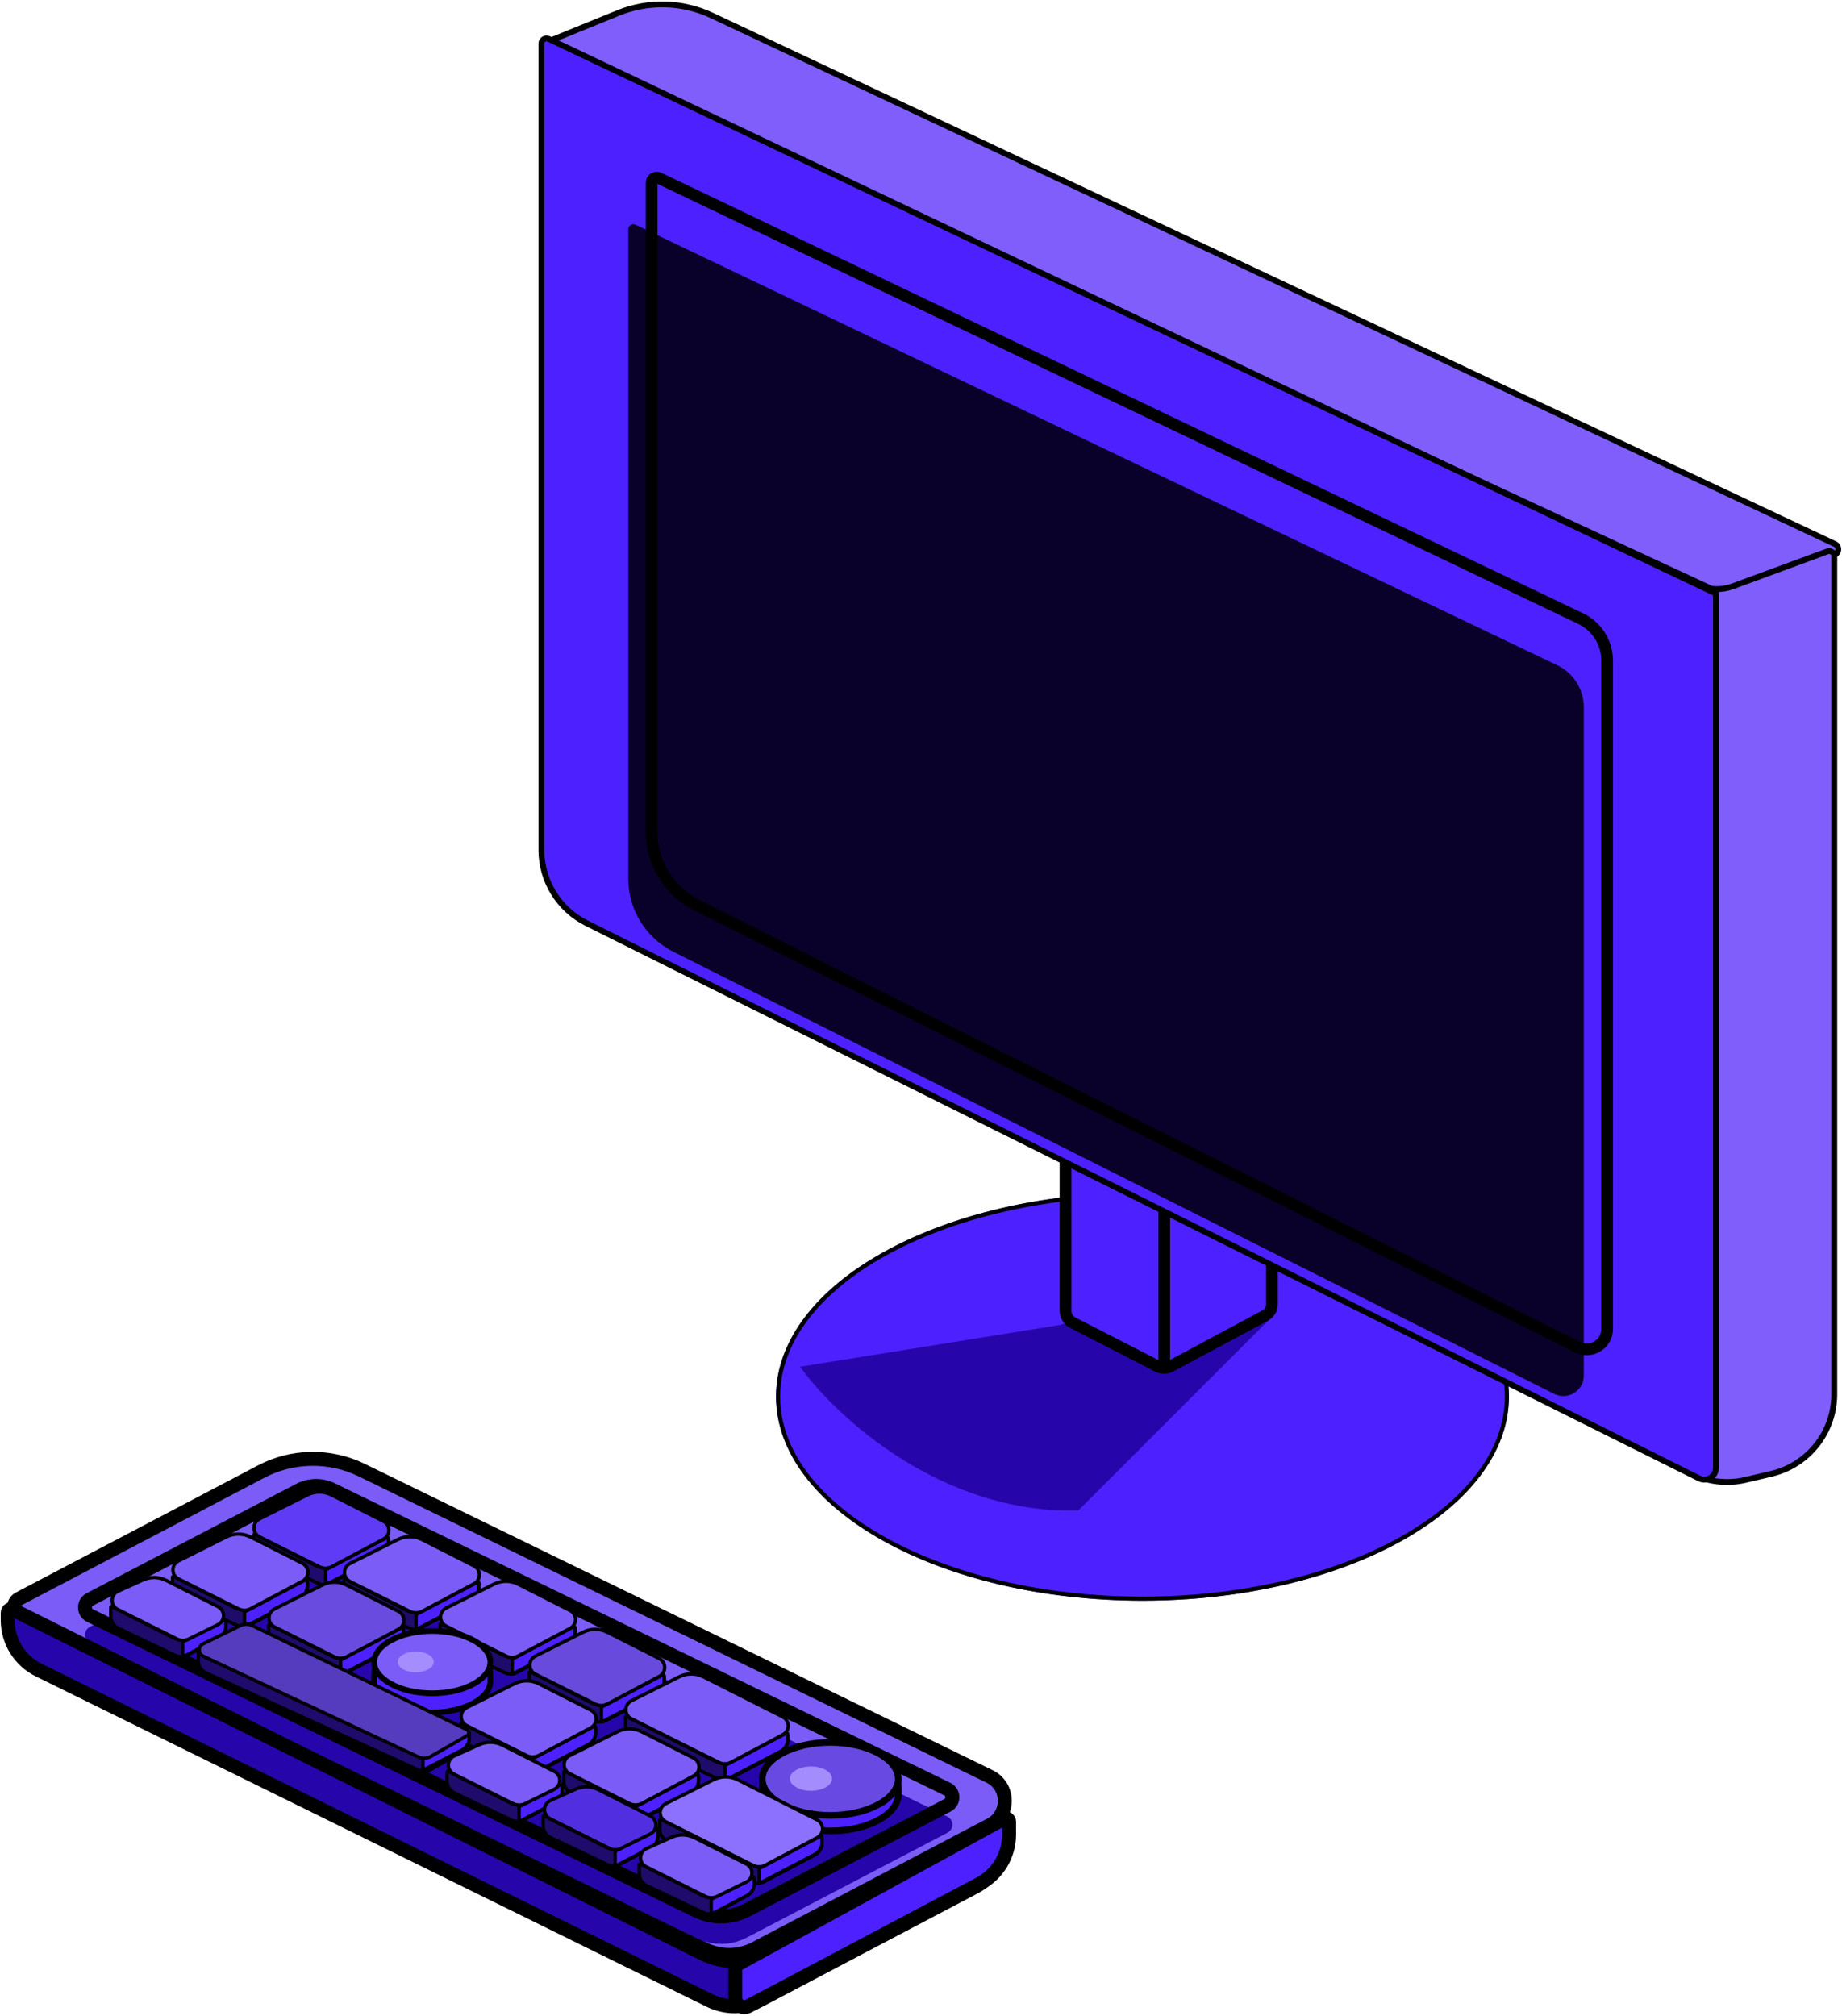 <svg width="583" height="638" viewBox="0 0 583 638" fill="none" xmlns="http://www.w3.org/2000/svg">
<g filter="url(#filter0_di_206_4)">
<ellipse cx="115.979" cy="64.596" rx="115.979" ry="64.596" transform="matrix(-1 0 0 1 479.298 351.809)" fill="#4D21FF"/>
<path d="M247.986 416.404C247.986 433.902 260.727 449.878 281.624 461.516C302.499 473.143 331.381 480.354 363.319 480.354C395.257 480.354 424.139 473.143 445.014 461.516C465.911 449.878 478.652 433.902 478.652 416.404C478.652 398.907 465.911 382.931 445.014 371.292C424.139 359.666 395.257 352.454 363.319 352.454C331.381 352.454 302.499 359.666 281.624 371.292C260.727 382.931 247.986 398.907 247.986 416.404Z" stroke="black" stroke-width="1.291"/>
</g>
<g filter="url(#filter1_d_206_4)">
<path d="M370.583 315.661L402.672 297.519C404.784 296.324 404.766 293.275 402.639 292.106L375.033 276.938C372.461 275.525 369.332 275.582 366.814 277.089L337.083 294.868C335.007 296.109 335.09 299.144 337.231 300.27L366.628 315.721C367.871 316.375 369.36 316.352 370.583 315.661Z" fill="#7B5CF7"/>
<path d="M370.583 315.661L402.672 297.519C404.784 296.324 404.766 293.275 402.639 292.106L375.033 276.938C372.461 275.525 369.332 275.582 366.814 277.089L337.083 294.868C335.007 296.109 335.09 299.144 337.231 300.27L366.628 315.721C367.871 316.375 369.36 316.352 370.583 315.661Z" stroke="black" stroke-width="1.033"/>
</g>
<path d="M253.213 432.554L335.425 419.341L367.723 409.064L404.425 414.937L341.298 478.064C297.842 479.239 264.468 448.213 253.213 432.554Z" fill="#2606AA"/>
<path d="M337.277 414.561V302.878C337.277 302.082 338.138 301.586 338.827 301.984L365.827 317.616C367.469 318.567 369.501 318.54 371.118 317.547L402.191 298.453C402.363 298.348 402.585 298.471 402.585 298.673V412.734C402.585 414.256 401.747 415.655 400.406 416.375L370.427 432.447C369.218 433.096 367.765 433.101 366.551 432.462L339.484 418.216C338.127 417.502 337.277 416.094 337.277 414.561Z" fill="#4D21FF" stroke="black" stroke-width="3.691"/>
<path d="M337.275 414.94V302.5C337.275 302.302 337.489 302.178 337.661 302.275L368.492 319.719V431.791C368.492 432.564 367.675 433.063 366.987 432.71L339.52 418.615C338.142 417.908 337.275 416.489 337.275 414.94Z" fill="#4D21FF" stroke="black" stroke-width="3.691"/>
<path d="M543.894 187.383L580.542 175.603C582.136 175.091 582.278 172.89 580.763 172.176L225.288 4.894C215.951 0.5 205.201 0.215 195.644 4.109L174.923 12.551C173.43 13.159 173.38 15.255 174.842 15.934L543.894 187.383Z" fill="#7F5EFC" stroke="black" stroke-width="1.846"/>
<path d="M347.535 351.997V119.05C347.535 114.475 352.154 111.345 356.403 113.039L537.864 185.407C541.251 186.758 545.02 186.807 548.442 185.545L578.384 174.504C579.44 174.114 580.561 174.896 580.561 176.021V441.252C580.561 453.26 572.303 463.691 560.615 466.445L552.55 468.345C546.473 469.777 540.083 468.964 534.558 466.057L361.364 374.901C352.86 370.426 347.535 361.607 347.535 351.997Z" fill="#7F5EFC" stroke="black" stroke-width="1.846"/>
<path d="M171.353 269.026V13.772C171.353 12.584 172.591 11.801 173.665 12.311L543.114 187.857V464.587C543.114 467.33 540.228 469.114 537.774 467.89L185.679 292.185C176.9 287.805 171.353 278.837 171.353 269.026Z" fill="#4D21FF" stroke="black" stroke-width="1.846"/>
<g filter="url(#filter2_i_206_4)">
<path d="M206.234 263.326V57.821C206.234 56.631 207.476 55.849 208.549 56.362L500.261 195.77C505.393 198.223 508.66 203.405 508.66 209.092V420.597C508.66 425.412 503.589 428.54 499.286 426.38L220.507 286.459C211.757 282.068 206.234 273.116 206.234 263.326Z" fill="#090129"/>
</g>
<path d="M206.234 263.326V57.821C206.234 56.631 207.476 55.849 208.549 56.362L500.261 195.77C505.393 198.223 508.66 203.405 508.66 209.092V420.597C508.66 425.412 503.589 428.54 499.286 426.38L220.507 286.459C211.757 282.068 206.234 273.116 206.234 263.326Z" stroke="black" stroke-width="3.691"/>
<mask id="mask0_206_4" style="mask-type:alpha" maskUnits="userSpaceOnUse" x="205" y="55" width="305" height="374">
<path d="M206.234 263.326V57.821C206.234 56.631 207.476 55.849 208.549 56.362L500.261 195.77C505.393 198.223 508.66 203.405 508.66 209.092V420.597C508.66 425.412 503.589 428.54 499.286 426.38L220.507 286.459C211.757 282.068 206.234 273.116 206.234 263.326Z" fill="#4D21FF" stroke="black" stroke-width="1.846"/>
</mask>
<g mask="url(#mask0_206_4)">
<path opacity="0.2" d="M114.736 55.141L287.361 588.491C287.968 590.368 286.992 592.391 285.145 593.084L219.47 617.702C217.558 618.418 215.428 617.447 214.715 615.533L-5.528 24.011C-6.59 21.159 -3.938 18.32 -1.02 19.184L112.272 52.738C113.439 53.084 114.361 53.983 114.736 55.141Z" fill="white"/>
</g>
<g filter="url(#filter3_d_206_4)">
<path d="M223.047 611.473L6.088 505.639C3.977 504.609 3.933 501.617 6.012 500.525L82.625 460.303C92.567 455.083 104.401 454.908 114.493 459.831L313.198 556.768C319.528 559.856 319.663 568.828 313.429 572.105L238.988 611.234C234.015 613.847 228.095 613.936 223.047 611.473Z" fill="#7B5CF7" stroke="black" stroke-width="4.41"/>
<g filter="url(#filter4_i_206_4)">
<path d="M220.507 599.299L28.512 505.863C26.397 504.833 26.355 501.834 28.441 500.745L94.749 466.138C97.972 464.456 101.801 464.402 105.07 465.993L299.82 560.776C301.935 561.805 301.978 564.804 299.893 565.893L236.395 599.072C231.435 601.664 225.539 601.748 220.507 599.299Z" fill="#2606AA"/>
</g>
<path d="M220.507 599.299L28.512 505.863C26.397 504.833 26.355 501.834 28.441 500.745L94.749 466.138C97.972 464.456 101.801 464.402 105.07 465.993L299.82 560.776C301.935 561.805 301.978 564.804 299.893 565.893L236.395 599.072C231.435 601.664 225.539 601.748 220.507 599.299Z" stroke="black" stroke-width="4.41"/>
<g filter="url(#filter5_d_206_4)">
<path d="M122.93 482.161L122.971 480.555C122.992 479.731 122.107 479.198 121.388 479.6L105.139 488.702C103.59 489.57 101.711 489.607 100.129 488.802L80.642 478.884C80.465 478.794 80.256 478.922 80.256 479.121V481.957C80.256 483.599 81.201 485.094 82.684 485.799L100.738 494.376C101.948 494.951 103.359 494.923 104.544 494.298L120.659 485.817C122.022 485.1 122.891 483.701 122.93 482.161Z" fill="#1E0B6B" stroke="black" stroke-width="1.063"/>
<path d="M122.933 481.723L122.881 480.063C122.875 479.866 122.665 479.744 122.491 479.836L103.062 490.091V494.528C103.062 494.671 103.214 494.762 103.34 494.696L120.655 485.626C122.1 484.87 122.985 483.353 122.933 481.723Z" fill="#4D21FF" stroke="black" stroke-width="1.063"/>
<path d="M101.1 489.11L82.156 479.638C79.806 478.462 79.804 475.109 82.154 473.932L97.282 466.353C99.693 465.146 102.534 465.152 104.939 466.371L121.338 474.683C123.643 475.851 123.675 479.132 121.393 480.345L104.999 489.061C103.784 489.707 102.331 489.725 101.1 489.11Z" fill="#603BF5" stroke="black" stroke-width="1.063"/>
</g>
<g filter="url(#filter6_d_206_4)">
<path d="M151.574 496.279L151.615 494.674C151.635 493.849 150.751 493.316 150.032 493.719L133.783 502.821C132.234 503.688 130.355 503.726 128.773 502.92L109.286 493.002C109.109 492.912 108.9 493.041 108.9 493.239V496.075C108.9 497.717 109.845 499.213 111.328 499.917L129.382 508.495C130.592 509.07 132.003 509.041 133.188 508.417L149.302 499.936C150.666 499.218 151.535 497.819 151.574 496.279Z" fill="#1E0B6B" stroke="black" stroke-width="1.063"/>
<path d="M151.577 495.842L151.525 494.181C151.518 493.985 151.309 493.863 151.135 493.955L131.706 504.209V508.646C131.706 508.789 131.858 508.881 131.984 508.815L149.299 499.745C150.744 498.988 151.629 497.472 151.577 495.842Z" fill="#4D21FF" stroke="black" stroke-width="1.063"/>
<path d="M129.744 503.228L110.8 493.756C108.45 492.581 108.449 489.227 110.798 488.05L125.926 480.472C128.337 479.264 131.178 479.271 133.583 480.49L149.982 488.801C152.287 489.969 152.319 493.251 150.037 494.464L133.643 503.179C132.428 503.825 130.975 503.844 129.744 503.228Z" fill="#7B5CF7" stroke="black" stroke-width="1.063"/>
</g>
<g filter="url(#filter7_d_206_4)">
<path d="M97.272 495.465L97.313 493.859C97.334 493.035 96.45 492.501 95.73 492.904L79.482 502.006C77.933 502.874 76.053 502.911 74.471 502.106L54.984 492.188C54.808 492.098 54.598 492.226 54.598 492.425V495.261C54.598 496.903 55.543 498.398 57.026 499.103L75.08 507.68C76.29 508.255 77.701 508.226 78.887 507.602L95.001 499.121C96.364 498.404 97.233 497.005 97.272 495.465Z" fill="#1E0B6B" stroke="black" stroke-width="1.063"/>
<path d="M97.276 495.027L97.223 493.367C97.217 493.17 97.007 493.048 96.833 493.14L77.405 503.395V507.832C77.405 507.975 77.556 508.066 77.683 508L94.998 498.93C96.443 498.174 97.328 496.657 97.276 495.027Z" fill="#4D21FF" stroke="black" stroke-width="1.063"/>
<path d="M75.443 502.413L56.499 492.942C54.148 491.766 54.147 488.412 56.497 487.235L71.625 479.657C74.036 478.449 76.876 478.456 79.282 479.675L95.68 487.986C97.986 489.155 98.018 492.436 95.736 493.649L79.342 502.365C78.126 503.011 76.674 503.029 75.443 502.413Z" fill="#7B5CF7" stroke="black" stroke-width="1.063"/>
</g>
<g filter="url(#filter8_d_206_4)">
<path d="M127.681 510.669L127.722 509.064C127.743 508.239 126.859 507.706 126.139 508.109L109.891 517.211C108.342 518.078 106.462 518.116 104.88 517.31L85.394 507.392C85.217 507.302 85.007 507.431 85.007 507.629V510.465C85.007 512.107 85.952 513.603 87.435 514.307L105.489 522.885C106.699 523.46 108.11 523.431 109.296 522.807L125.41 514.326C126.773 513.608 127.642 512.209 127.681 510.669Z" fill="#1E0B6B" stroke="black" stroke-width="1.063"/>
<path d="M127.685 510.232L127.632 508.571C127.626 508.375 127.416 508.253 127.242 508.345L107.814 518.599V523.036C107.814 523.179 107.965 523.271 108.092 523.205L125.407 514.135C126.852 513.378 127.737 511.862 127.685 510.232Z" fill="#4D21FF" stroke="black" stroke-width="1.063"/>
<path d="M105.851 517.618L86.908 508.146C84.557 506.971 84.556 503.617 86.906 502.44L102.034 494.862C104.445 493.654 107.285 493.661 109.69 494.88L126.089 503.191C128.394 504.359 128.426 507.641 126.144 508.854L109.751 517.569C108.535 518.215 107.083 518.233 105.851 517.618Z" fill="#694BDF" stroke="black" stroke-width="1.063"/>
</g>
<g filter="url(#filter9_d_206_4)">
<path d="M181.983 510.397L182.023 508.792C182.044 507.968 181.16 507.434 180.44 507.837L164.192 516.939C162.643 517.806 160.763 517.844 159.181 517.039L139.695 507.121C139.518 507.031 139.308 507.159 139.308 507.358V510.193C139.308 511.835 140.254 513.331 141.737 514.036L159.79 522.613C161.001 523.188 162.411 523.159 163.597 522.535L179.711 514.054C181.075 513.336 181.943 511.938 181.983 510.397Z" fill="#1E0B6B" stroke="black" stroke-width="1.063"/>
<path d="M181.986 509.96L181.933 508.3C181.927 508.103 181.717 507.981 181.544 508.073L162.115 518.327V522.765C162.115 522.907 162.267 522.999 162.393 522.933L179.708 513.863C181.153 513.106 182.038 511.59 181.986 509.96Z" fill="#4D21FF" stroke="black" stroke-width="1.063"/>
<path d="M160.153 517.346L141.209 507.874C138.859 506.699 138.857 503.345 141.207 502.168L156.335 494.59C158.746 493.382 161.587 493.389 163.992 494.608L180.39 502.919C182.696 504.088 182.728 507.369 180.446 508.582L164.052 517.298C162.837 517.944 161.384 517.962 160.153 517.346Z" fill="#7B5CF7" stroke="black" stroke-width="1.063"/>
</g>
<g filter="url(#filter10_d_206_4)">
<path d="M210.219 525.602L210.26 523.996C210.281 523.172 209.397 522.639 208.677 523.041L192.429 532.143C190.88 533.011 189 533.048 187.418 532.243L167.932 522.325C167.755 522.235 167.545 522.363 167.545 522.562V525.398C167.545 527.04 168.49 528.535 169.974 529.24L188.027 537.817C189.238 538.392 190.648 538.364 191.834 537.739L207.948 529.258C209.311 528.541 210.18 527.142 210.219 525.602Z" fill="#1E0B6B" stroke="black" stroke-width="1.063"/>
<path d="M210.223 525.164L210.17 523.504C210.164 523.308 209.954 523.186 209.78 523.277L190.352 533.532V537.969C190.352 538.112 190.503 538.204 190.63 538.137L207.945 529.067C209.39 528.311 210.275 526.795 210.223 525.164Z" fill="#4D21FF" stroke="black" stroke-width="1.063"/>
<path d="M188.39 532.551L169.446 523.079C167.096 521.903 167.094 518.55 169.444 517.373L184.572 509.794C186.983 508.587 189.824 508.593 192.229 509.812L208.627 518.124C210.933 519.292 210.965 522.573 208.683 523.786L192.289 532.502C191.074 533.148 189.621 533.166 188.39 532.551Z" fill="#684BDC" stroke="black" stroke-width="1.063"/>
</g>
<g filter="url(#filter11_d_206_4)">
<path d="M249.317 544.064L249.357 542.459C249.378 541.635 248.494 541.101 247.775 541.504L231.52 550.609C229.975 551.475 228.099 551.514 226.519 550.714L198.34 536.442C198.163 536.353 197.954 536.481 197.954 536.679V539.533C197.954 541.166 198.889 542.656 200.361 543.365L227.116 556.263C228.331 556.848 229.751 556.823 230.945 556.195L247.045 547.721C248.409 547.003 249.278 545.605 249.317 544.064Z" fill="#1E0B6B" stroke="black" stroke-width="1.063"/>
<path d="M249.32 543.627L249.267 541.967C249.261 541.77 249.051 541.648 248.878 541.74L229.449 551.994V556.432C229.449 556.574 229.601 556.666 229.727 556.6L247.042 547.53C248.487 546.773 249.372 545.257 249.32 543.627Z" fill="#4D21FF" stroke="black" stroke-width="1.063"/>
<path d="M227.487 551.013L199.855 537.197C197.504 536.022 197.503 532.668 199.853 531.491L214.987 523.91C217.395 522.704 220.231 522.708 222.634 523.922L247.712 536.589C250.02 537.755 250.055 541.04 247.771 542.254L231.386 550.965C230.171 551.611 228.718 551.629 227.487 551.013Z" fill="#7B5CF7" stroke="black" stroke-width="1.063"/>
</g>
<g filter="url(#filter12_d_206_4)">
<path d="M284.322 560.161C284.322 563.088 282.185 565.958 278.248 568.156C274.346 570.335 268.883 571.715 262.792 571.715C256.7 571.715 251.238 570.335 247.336 568.156C243.398 565.958 241.262 563.088 241.262 560.161C241.262 556.617 241.303 553.459 243.783 550.93C246.308 548.355 251.594 546.214 262.845 545.652C274.22 545.083 279.434 547.25 281.883 550.035C284.323 552.809 284.323 556.481 284.322 560.013L284.322 560.161Z" fill="#4D21FF" stroke="black" stroke-width="2.114"/>
<path d="M284.322 555.239C284.322 558.166 282.185 561.035 278.248 563.233C274.346 565.412 268.883 566.793 262.792 566.793C256.7 566.793 251.238 565.412 247.335 563.233C243.398 561.035 241.262 558.166 241.262 555.239C241.262 552.312 243.398 549.442 247.335 547.244C251.238 545.065 256.7 543.684 262.792 543.684C268.883 543.684 274.346 545.065 278.248 547.244C282.185 549.442 284.322 552.312 284.322 555.239Z" fill="#684AE2" stroke="black" stroke-width="2.114"/>
<ellipse cx="256.673" cy="555.153" rx="6.664" ry="3.845" fill="#A38DFD"/>
</g>
<g filter="url(#filter13_d_206_4)">
<path d="M155.198 525.342C155.198 527.841 153.373 530.291 150.011 532.169C146.679 534.029 142.014 535.208 136.813 535.208C131.611 535.208 126.946 534.029 123.614 532.169C120.252 530.291 118.427 527.841 118.427 525.342C118.427 522.315 118.463 519.618 120.58 517.459C122.736 515.26 127.251 513.432 136.858 512.952C146.572 512.466 151.024 514.317 153.116 516.695C155.199 519.063 155.199 522.199 155.198 525.215C155.198 525.257 155.198 525.299 155.198 525.342Z" fill="#4D21FF" stroke="black" stroke-width="1.805"/>
<path d="M155.198 519.283C155.198 521.783 153.373 524.233 150.011 526.11C146.679 527.971 142.014 529.15 136.813 529.15C131.611 529.15 126.946 527.971 123.614 526.11C120.252 524.233 118.427 521.783 118.427 519.283C118.427 516.784 120.252 514.334 123.614 512.456C126.946 510.596 131.611 509.417 136.813 509.417C142.014 509.417 146.679 510.596 150.011 512.456C153.373 514.334 155.198 516.784 155.198 519.283Z" fill="#7B5CF7" stroke="black" stroke-width="1.805"/>
<ellipse cx="131.587" cy="519.21" rx="5.691" ry="3.283" fill="#A48DFD"/>
</g>
<g filter="url(#filter14_d_206_4)">
<path d="M188.499 541.893L188.54 540.287C188.561 539.463 187.677 538.929 186.957 539.332L170.709 548.434C169.16 549.302 167.28 549.339 165.698 548.534L146.212 538.616C146.035 538.526 145.825 538.654 145.825 538.853V541.689C145.825 543.331 146.77 544.826 148.254 545.531L166.307 554.108C167.518 554.683 168.928 554.654 170.114 554.03L186.228 545.549C187.591 544.832 188.46 543.433 188.499 541.893Z" fill="#1E0B6B" stroke="black" stroke-width="1.063"/>
<path d="M188.503 541.455L188.45 539.795C188.444 539.598 188.234 539.476 188.06 539.568L168.632 549.822V554.26C168.632 554.403 168.783 554.494 168.91 554.428L186.225 545.358C187.67 544.602 188.554 543.085 188.503 541.455Z" fill="#4D21FF" stroke="black" stroke-width="1.063"/>
<path d="M166.669 548.841L147.726 539.369C145.375 538.194 145.374 534.84 147.723 533.663L162.852 526.085C165.262 524.877 168.103 524.884 170.508 526.103L186.907 534.414C189.212 535.583 189.244 538.864 186.962 540.077L170.569 548.793C169.353 549.439 167.9 549.457 166.669 548.841Z" fill="#7B5CF7" stroke="black" stroke-width="1.063"/>
</g>
<g filter="url(#filter15_d_206_4)">
<path d="M221.08 557.097L221.121 555.492C221.141 554.667 220.257 554.134 219.538 554.537L203.289 563.639C201.74 564.506 199.861 564.544 198.279 563.738L178.792 553.82C178.615 553.73 178.406 553.859 178.406 554.057V556.893C178.406 558.535 179.351 560.031 180.834 560.735L198.888 569.313C200.098 569.888 201.509 569.859 202.694 569.235L218.808 560.754C220.172 560.036 221.041 558.637 221.08 557.097Z" fill="#1E0B6B" stroke="black" stroke-width="1.063"/>
<path d="M221.083 556.66L221.031 554.999C221.024 554.803 220.815 554.681 220.641 554.773L201.212 565.027V569.464C201.212 569.607 201.364 569.699 201.49 569.633L218.805 560.563C220.25 559.806 221.135 558.29 221.083 556.66Z" fill="#4D21FF" stroke="black" stroke-width="1.063"/>
<path d="M199.25 564.046L180.306 554.574C177.956 553.399 177.955 550.045 180.304 548.868L195.432 541.289C197.843 540.082 200.684 540.088 203.089 541.307L219.488 549.619C221.793 550.787 221.825 554.068 219.543 555.282L203.149 563.997C201.934 564.643 200.481 564.661 199.25 564.046Z" fill="#7B5CF7" stroke="black" stroke-width="1.063"/>
</g>
<g filter="url(#filter16_d_206_4)">
<path d="M260.177 576.645L260.218 575.04C260.239 574.216 259.354 573.682 258.635 574.085L242.38 583.19C240.835 584.056 238.96 584.095 237.379 583.295L209.201 569.023C209.024 568.934 208.815 569.062 208.815 569.26V572.114C208.815 573.747 209.75 575.237 211.221 575.946L237.976 588.844C239.191 589.429 240.612 589.404 241.805 588.776L257.906 580.302C259.269 579.584 260.138 578.186 260.177 576.645Z" fill="#1E0B6B" stroke="black" stroke-width="1.063"/>
<path d="M260.181 576.208L260.128 574.548C260.122 574.351 259.912 574.229 259.738 574.321L240.309 584.575V589.013C240.309 589.155 240.461 589.247 240.588 589.181L257.903 580.111C259.348 579.354 260.232 577.838 260.181 576.208Z" fill="#4D21FF" stroke="black" stroke-width="1.063"/>
<path d="M238.347 583.594L210.715 569.778C208.365 568.603 208.364 565.249 210.713 564.072L225.848 556.491C228.255 555.285 231.091 555.289 233.494 556.503L258.572 569.17C260.881 570.336 260.915 573.621 258.631 574.835L242.246 583.546C241.031 584.192 239.578 584.21 238.347 583.594Z" fill="#8C70FF" stroke="black" stroke-width="1.063"/>
</g>
<g filter="url(#filter17_d_206_4)">
<path d="M71.343 508.123L71.383 506.534C71.404 505.698 70.497 505.165 69.778 505.592L59.971 511.402C58.404 512.33 56.471 512.392 54.848 511.566L35.436 501.686C35.259 501.596 35.05 501.724 35.05 501.923V504.759C35.05 506.401 35.995 507.896 37.478 508.601L55.5 517.163C56.728 517.747 58.161 517.708 59.356 517.059L69.121 511.753C70.457 511.027 71.304 509.643 71.343 508.123Z" fill="#1E0B6B" stroke="black" stroke-width="1.063"/>
<path d="M71.498 507.784L71.445 506.124C71.439 505.927 71.229 505.805 71.055 505.897L57.856 512.893V517.33C57.856 517.473 58.008 517.564 58.135 517.498L69.221 511.687C70.665 510.93 71.549 509.414 71.498 507.784Z" fill="#4D21FF" stroke="black" stroke-width="1.063"/>
<path d="M55.969 511.949L37.251 502.59C34.847 501.388 34.916 497.934 37.365 496.828L45.273 493.259C47.621 492.2 50.322 492.261 52.619 493.425L68.991 501.723C71.337 502.912 71.317 506.271 68.957 507.432L59.749 511.961C58.557 512.548 57.158 512.543 55.969 511.949Z" fill="#7B5CF7" stroke="black" stroke-width="1.063"/>
</g>
<g filter="url(#filter18_d_206_4)">
<path d="M147.515 544.563L147.555 542.968C147.577 542.123 146.652 541.592 145.933 542.036L136.866 547.634C135.34 548.576 133.443 548.686 131.819 547.926L63.122 515.785C62.946 515.702 62.743 515.831 62.743 516.026V518.833C62.743 520.498 63.714 522.01 65.228 522.702L132.447 553.44C133.687 554.007 135.124 553.946 136.311 553.274L145.357 548.158C146.658 547.422 147.477 546.057 147.515 544.563Z" fill="#1E0B6B" stroke="black" stroke-width="1.063"/>
<path d="M148.54 543.299V541.89C148.54 541.729 148.371 541.624 148.227 541.695L133.878 548.732V553.17C133.878 553.313 134.029 553.405 134.156 553.339L146.243 547.076C147.654 546.345 148.54 544.888 148.54 543.299Z" fill="#4D21FF" stroke="black" stroke-width="1.063"/>
<path d="M132.423 549.294L64.317 517.4C62.665 516.626 62.645 514.284 64.283 513.482L76.047 507.72C77.247 507.132 78.65 507.129 79.853 507.712L147.773 540.643C148.559 541.024 148.596 542.13 147.838 542.563L136.337 549.135C135.136 549.821 133.676 549.88 132.423 549.294Z" fill="#553BBE" stroke="black" stroke-width="1.063"/>
</g>
<path d="M240.669 627.497L308.574 591.758C313.454 589.189 316.509 584.129 316.509 578.614C316.509 575.797 313.494 574.006 311.02 575.354L242.817 612.506C236.489 615.954 228.876 616.091 222.428 612.875L4.028 503.952C3.295 503.586 2.433 504.119 2.433 504.938V507.289C2.433 514.009 6.251 520.145 12.279 523.114L224.659 627.712C229.723 630.206 235.674 630.126 240.669 627.497Z" fill="#2606AA" stroke="black" stroke-width="4.41"/>
<path d="M319.378 575.189V571.096C319.378 570.259 318.481 569.727 317.746 570.129L232.722 616.644V626.916C232.722 629.075 235.02 630.459 236.929 629.449L309.99 590.781C315.766 587.724 319.378 581.724 319.378 575.189Z" fill="#4D21FF" stroke="black" stroke-width="4.41"/>
<g filter="url(#filter19_d_206_4)">
<path d="M177.773 560.252L177.814 558.663C177.835 557.827 176.928 557.295 176.209 557.721L166.402 563.531C164.835 564.459 162.902 564.521 161.279 563.695L141.867 553.815C141.69 553.725 141.481 553.854 141.481 554.052V556.888C141.481 558.53 142.426 560.025 143.909 560.73L161.931 569.292C163.159 569.876 164.592 569.837 165.787 569.188L175.552 563.882C176.888 563.156 177.735 561.772 177.773 560.252Z" fill="#1E0B6B" stroke="black" stroke-width="1.063"/>
<path d="M177.929 559.914L177.876 558.253C177.87 558.056 177.66 557.934 177.486 558.027L164.287 565.022V569.459C164.287 569.602 164.439 569.694 164.565 569.627L175.652 563.816C177.096 563.059 177.98 561.543 177.929 559.914Z" fill="#4D21FF" stroke="black" stroke-width="1.063"/>
<path d="M162.4 564.078L143.682 554.719C141.278 553.517 141.347 550.063 143.796 548.958L151.704 545.389C154.052 544.329 156.753 544.39 159.05 545.555L175.422 553.853C177.768 555.042 177.748 558.4 175.388 559.561L166.18 564.091C164.988 564.677 163.589 564.673 162.4 564.078Z" fill="#7B5CF7" stroke="black" stroke-width="1.063"/>
</g>
<g filter="url(#filter20_d_206_4)">
<path d="M208.182 574.371L208.222 572.781C208.244 571.945 207.336 571.413 206.617 571.839L196.81 577.65C195.243 578.578 193.311 578.64 191.688 577.814L172.276 567.934C172.099 567.844 171.889 567.972 171.889 568.171V571.006C171.889 572.648 172.834 574.144 174.318 574.849L192.339 583.411C193.568 583.994 195.001 583.955 196.196 583.306L205.96 578C207.296 577.274 208.143 575.891 208.182 574.371Z" fill="#1E0B6B" stroke="black" stroke-width="1.063"/>
<path d="M208.337 574.032L208.285 572.371C208.278 572.175 208.068 572.053 207.894 572.145L194.696 579.14V583.577C194.696 583.72 194.847 583.812 194.974 583.746L206.06 577.934C207.505 577.177 208.389 575.661 208.337 574.032Z" fill="#4D21FF" stroke="black" stroke-width="1.063"/>
<path d="M192.809 578.197L174.09 568.838C171.686 567.636 171.755 564.182 174.205 563.076L182.113 559.507C184.46 558.448 187.161 558.509 189.458 559.673L205.83 567.971C208.177 569.16 208.157 572.518 205.796 573.68L196.589 578.209C195.396 578.796 193.998 578.791 192.809 578.197Z" fill="#522EE1" stroke="black" stroke-width="1.063"/>
</g>
<g filter="url(#filter21_d_206_4)">
<path d="M238.591 589.575L238.632 587.986C238.653 587.15 237.746 586.617 237.026 587.044L227.219 592.854C225.653 593.782 223.72 593.844 222.097 593.018L202.685 583.138C202.508 583.048 202.298 583.176 202.298 583.375V586.211C202.298 587.853 203.243 589.348 204.727 590.053L222.748 598.615C223.977 599.199 225.41 599.16 226.605 598.511L236.37 593.205C237.706 592.479 238.553 591.095 238.591 589.575Z" fill="#1E0B6B" stroke="black" stroke-width="1.063"/>
<path d="M238.746 589.236L238.694 587.576C238.688 587.379 238.477 587.257 238.304 587.349L225.105 594.345V598.782C225.105 598.925 225.257 599.016 225.383 598.95L236.47 593.139C237.914 592.382 238.798 590.866 238.746 589.236Z" fill="#4D21FF" stroke="black" stroke-width="1.063"/>
<path d="M223.218 593.401L204.5 584.042C202.096 582.84 202.164 579.386 204.614 578.28L212.522 574.712C214.869 573.652 217.571 573.713 219.868 574.878L236.24 583.175C238.586 584.365 238.566 587.723 236.206 588.884L226.998 593.413C225.805 594 224.407 593.996 223.218 593.401Z" fill="#7B5CF7" stroke="black" stroke-width="1.063"/>
</g>
</g>
<defs>
<filter id="filter0_di_206_4" x="247.34" y="351.809" width="231.957" height="151.339" filterUnits="userSpaceOnUse" color-interpolation-filters="sRGB">
<feFlood flood-opacity="0" result="BackgroundImageFix"/>
<feColorMatrix in="SourceAlpha" type="matrix" values="0 0 0 0 0 0 0 0 0 0 0 0 0 0 0 0 0 0 127 0" result="hardAlpha"/>
<feOffset dy="22.148"/>
<feComposite in2="hardAlpha" operator="out"/>
<feColorMatrix type="matrix" values="0 0 0 0 0 0 0 0 0 0 0 0 0 0 0 0 0 0 1 0"/>
<feBlend mode="normal" in2="BackgroundImageFix" result="effect1_dropShadow_206_4"/>
<feBlend mode="normal" in="SourceGraphic" in2="effect1_dropShadow_206_4" result="shape"/>
<feColorMatrix in="SourceAlpha" type="matrix" values="0 0 0 0 0 0 0 0 0 0 0 0 0 0 0 0 0 0 127 0" result="hardAlpha"/>
<feOffset dx="-1.722" dy="3.444"/>
<feComposite in2="hardAlpha" operator="arithmetic" k2="-1" k3="1"/>
<feColorMatrix type="matrix" values="0 0 0 0 1 0 0 0 0 0.984 0 0 0 0 0.933 0 0 0 1 0"/>
<feBlend mode="normal" in2="shape" result="effect2_innerShadow_206_4"/>
</filter>
<filter id="filter1_d_206_4" x="335.058" y="275.401" width="69.704" height="42.344" filterUnits="userSpaceOnUse" color-interpolation-filters="sRGB">
<feFlood flood-opacity="0" result="BackgroundImageFix"/>
<feColorMatrix in="SourceAlpha" type="matrix" values="0 0 0 0 0 0 0 0 0 0 0 0 0 0 0 0 0 0 127 0" result="hardAlpha"/>
<feOffset dy="1.033"/>
<feComposite in2="hardAlpha" operator="out"/>
<feColorMatrix type="matrix" values="0 0 0 0 0 0 0 0 0 0 0 0 0 0 0 0 0 0 1 0"/>
<feBlend mode="normal" in2="BackgroundImageFix" result="effect1_dropShadow_206_4"/>
<feBlend mode="normal" in="SourceGraphic" in2="effect1_dropShadow_206_4" result="shape"/>
</filter>
<filter id="filter2_i_206_4" x="204.389" y="54.354" width="306.117" height="374.571" filterUnits="userSpaceOnUse" color-interpolation-filters="sRGB">
<feFlood flood-opacity="0" result="BackgroundImageFix"/>
<feBlend mode="normal" in="SourceGraphic" in2="BackgroundImageFix" result="shape"/>
<feColorMatrix in="SourceAlpha" type="matrix" values="0 0 0 0 0 0 0 0 0 0 0 0 0 0 0 0 0 0 127 0" result="hardAlpha"/>
<feOffset dx="-7.383" dy="14.765"/>
<feComposite in2="hardAlpha" operator="arithmetic" k2="-1" k3="1"/>
<feColorMatrix type="matrix" values="0 0 0 0 0 0 0 0 0 0 0 0 0 0 0 0 0 0 1 0"/>
<feBlend mode="normal" in2="shape" result="effect1_innerShadow_206_4"/>
</filter>
<filter id="filter3_d_206_4" x="0.228" y="454.055" width="321.355" height="183.385" filterUnits="userSpaceOnUse" color-interpolation-filters="sRGB">
<feFlood flood-opacity="0" result="BackgroundImageFix"/>
<feColorMatrix in="SourceAlpha" type="matrix" values="0 0 0 0 0 0 0 0 0 0 0 0 0 0 0 0 0 0 127 0" result="hardAlpha"/>
<feOffset dy="5.446"/>
<feComposite in2="hardAlpha" operator="out"/>
<feColorMatrix type="matrix" values="0 0 0 0 0 0 0 0 0 0 0 0 0 0 0 0 0 0 1 0"/>
<feBlend mode="normal" in2="BackgroundImageFix" result="effect1_dropShadow_206_4"/>
<feBlend mode="normal" in="SourceGraphic" in2="effect1_dropShadow_206_4" result="shape"/>
</filter>
<filter id="filter4_i_206_4" x="24.696" y="462.632" width="278.941" height="140.651" filterUnits="userSpaceOnUse" color-interpolation-filters="sRGB">
<feFlood flood-opacity="0" result="BackgroundImageFix"/>
<feBlend mode="normal" in="SourceGraphic" in2="BackgroundImageFix" result="shape"/>
<feColorMatrix in="SourceAlpha" type="matrix" values="0 0 0 0 0 0 0 0 0 0 0 0 0 0 0 0 0 0 127 0" result="hardAlpha"/>
<feOffset dy="8.688"/>
<feComposite in2="hardAlpha" operator="arithmetic" k2="-1" k3="1"/>
<feColorMatrix type="matrix" values="0 0 0 0 0 0 0 0 0 0 0 0 0 0 0 0 0 0 0.5 0"/>
<feBlend mode="normal" in2="shape" result="effect1_innerShadow_206_4"/>
</filter>
<filter id="filter5_d_206_4" x="79.724" y="464.921" width="43.894" height="31.712" filterUnits="userSpaceOnUse" color-interpolation-filters="sRGB">
<feFlood flood-opacity="0" result="BackgroundImageFix"/>
<feColorMatrix in="SourceAlpha" type="matrix" values="0 0 0 0 0 0 0 0 0 0 0 0 0 0 0 0 0 0 127 0" result="hardAlpha"/>
<feOffset dy="1.313"/>
<feComposite in2="hardAlpha" operator="out"/>
<feColorMatrix type="matrix" values="0 0 0 0 0 0 0 0 0 0 0 0 0 0 0 0 0 0 1 0"/>
<feBlend mode="normal" in2="BackgroundImageFix" result="effect1_dropShadow_206_4"/>
<feBlend mode="normal" in="SourceGraphic" in2="effect1_dropShadow_206_4" result="shape"/>
</filter>
<filter id="filter6_d_206_4" x="108.368" y="479.039" width="43.894" height="31.712" filterUnits="userSpaceOnUse" color-interpolation-filters="sRGB">
<feFlood flood-opacity="0" result="BackgroundImageFix"/>
<feColorMatrix in="SourceAlpha" type="matrix" values="0 0 0 0 0 0 0 0 0 0 0 0 0 0 0 0 0 0 127 0" result="hardAlpha"/>
<feOffset dy="1.313"/>
<feComposite in2="hardAlpha" operator="out"/>
<feColorMatrix type="matrix" values="0 0 0 0 0 0 0 0 0 0 0 0 0 0 0 0 0 0 1 0"/>
<feBlend mode="normal" in2="BackgroundImageFix" result="effect1_dropShadow_206_4"/>
<feBlend mode="normal" in="SourceGraphic" in2="effect1_dropShadow_206_4" result="shape"/>
</filter>
<filter id="filter7_d_206_4" x="54.066" y="478.224" width="43.894" height="31.712" filterUnits="userSpaceOnUse" color-interpolation-filters="sRGB">
<feFlood flood-opacity="0" result="BackgroundImageFix"/>
<feColorMatrix in="SourceAlpha" type="matrix" values="0 0 0 0 0 0 0 0 0 0 0 0 0 0 0 0 0 0 127 0" result="hardAlpha"/>
<feOffset dy="1.313"/>
<feComposite in2="hardAlpha" operator="out"/>
<feColorMatrix type="matrix" values="0 0 0 0 0 0 0 0 0 0 0 0 0 0 0 0 0 0 1 0"/>
<feBlend mode="normal" in2="BackgroundImageFix" result="effect1_dropShadow_206_4"/>
<feBlend mode="normal" in="SourceGraphic" in2="effect1_dropShadow_206_4" result="shape"/>
</filter>
<filter id="filter8_d_206_4" x="84.475" y="493.429" width="43.894" height="31.712" filterUnits="userSpaceOnUse" color-interpolation-filters="sRGB">
<feFlood flood-opacity="0" result="BackgroundImageFix"/>
<feColorMatrix in="SourceAlpha" type="matrix" values="0 0 0 0 0 0 0 0 0 0 0 0 0 0 0 0 0 0 127 0" result="hardAlpha"/>
<feOffset dy="1.313"/>
<feComposite in2="hardAlpha" operator="out"/>
<feColorMatrix type="matrix" values="0 0 0 0 0 0 0 0 0 0 0 0 0 0 0 0 0 0 1 0"/>
<feBlend mode="normal" in2="BackgroundImageFix" result="effect1_dropShadow_206_4"/>
<feBlend mode="normal" in="SourceGraphic" in2="effect1_dropShadow_206_4" result="shape"/>
</filter>
<filter id="filter9_d_206_4" x="138.777" y="493.157" width="43.894" height="31.712" filterUnits="userSpaceOnUse" color-interpolation-filters="sRGB">
<feFlood flood-opacity="0" result="BackgroundImageFix"/>
<feColorMatrix in="SourceAlpha" type="matrix" values="0 0 0 0 0 0 0 0 0 0 0 0 0 0 0 0 0 0 127 0" result="hardAlpha"/>
<feOffset dy="1.313"/>
<feComposite in2="hardAlpha" operator="out"/>
<feColorMatrix type="matrix" values="0 0 0 0 0 0 0 0 0 0 0 0 0 0 0 0 0 0 1 0"/>
<feBlend mode="normal" in2="BackgroundImageFix" result="effect1_dropShadow_206_4"/>
<feBlend mode="normal" in="SourceGraphic" in2="effect1_dropShadow_206_4" result="shape"/>
</filter>
<filter id="filter10_d_206_4" x="167.013" y="508.361" width="43.894" height="31.712" filterUnits="userSpaceOnUse" color-interpolation-filters="sRGB">
<feFlood flood-opacity="0" result="BackgroundImageFix"/>
<feColorMatrix in="SourceAlpha" type="matrix" values="0 0 0 0 0 0 0 0 0 0 0 0 0 0 0 0 0 0 127 0" result="hardAlpha"/>
<feOffset dy="1.313"/>
<feComposite in2="hardAlpha" operator="out"/>
<feColorMatrix type="matrix" values="0 0 0 0 0 0 0 0 0 0 0 0 0 0 0 0 0 0 1 0"/>
<feBlend mode="normal" in2="BackgroundImageFix" result="effect1_dropShadow_206_4"/>
<feBlend mode="normal" in="SourceGraphic" in2="effect1_dropShadow_206_4" result="shape"/>
</filter>
<filter id="filter11_d_206_4" x="197.422" y="522.477" width="52.573" height="36.053" filterUnits="userSpaceOnUse" color-interpolation-filters="sRGB">
<feFlood flood-opacity="0" result="BackgroundImageFix"/>
<feColorMatrix in="SourceAlpha" type="matrix" values="0 0 0 0 0 0 0 0 0 0 0 0 0 0 0 0 0 0 127 0" result="hardAlpha"/>
<feOffset dy="1.313"/>
<feComposite in2="hardAlpha" operator="out"/>
<feColorMatrix type="matrix" values="0 0 0 0 0 0 0 0 0 0 0 0 0 0 0 0 0 0 1 0"/>
<feBlend mode="normal" in2="BackgroundImageFix" result="effect1_dropShadow_206_4"/>
<feBlend mode="normal" in="SourceGraphic" in2="effect1_dropShadow_206_4" result="shape"/>
</filter>
<filter id="filter12_d_206_4" x="240.204" y="542.627" width="45.175" height="32.454" filterUnits="userSpaceOnUse" color-interpolation-filters="sRGB">
<feFlood flood-opacity="0" result="BackgroundImageFix"/>
<feColorMatrix in="SourceAlpha" type="matrix" values="0 0 0 0 0 0 0 0 0 0 0 0 0 0 0 0 0 0 127 0" result="hardAlpha"/>
<feOffset dy="2.309"/>
<feComposite in2="hardAlpha" operator="out"/>
<feColorMatrix type="matrix" values="0 0 0 0 0 0 0 0 0 0 0 0 0 0 0 0 0 0 1 0"/>
<feBlend mode="normal" in2="BackgroundImageFix" result="effect1_dropShadow_206_4"/>
<feBlend mode="normal" in="SourceGraphic" in2="effect1_dropShadow_206_4" result="shape"/>
</filter>
<filter id="filter13_d_206_4" x="117.524" y="508.514" width="38.577" height="28.91" filterUnits="userSpaceOnUse" color-interpolation-filters="sRGB">
<feFlood flood-opacity="0" result="BackgroundImageFix"/>
<feColorMatrix in="SourceAlpha" type="matrix" values="0 0 0 0 0 0 0 0 0 0 0 0 0 0 0 0 0 0 127 0" result="hardAlpha"/>
<feOffset dy="1.313"/>
<feComposite in2="hardAlpha" operator="out"/>
<feColorMatrix type="matrix" values="0 0 0 0 0 0 0 0 0 0 0 0 0 0 0 0 0 0 1 0"/>
<feBlend mode="normal" in2="BackgroundImageFix" result="effect1_dropShadow_206_4"/>
<feBlend mode="normal" in="SourceGraphic" in2="effect1_dropShadow_206_4" result="shape"/>
</filter>
<filter id="filter14_d_206_4" x="145.293" y="524.652" width="43.893" height="31.713" filterUnits="userSpaceOnUse" color-interpolation-filters="sRGB">
<feFlood flood-opacity="0" result="BackgroundImageFix"/>
<feColorMatrix in="SourceAlpha" type="matrix" values="0 0 0 0 0 0 0 0 0 0 0 0 0 0 0 0 0 0 127 0" result="hardAlpha"/>
<feOffset dy="1.313"/>
<feComposite in2="hardAlpha" operator="out"/>
<feColorMatrix type="matrix" values="0 0 0 0 0 0 0 0 0 0 0 0 0 0 0 0 0 0 1 0"/>
<feBlend mode="normal" in2="BackgroundImageFix" result="effect1_dropShadow_206_4"/>
<feBlend mode="normal" in="SourceGraphic" in2="effect1_dropShadow_206_4" result="shape"/>
</filter>
<filter id="filter15_d_206_4" x="177.874" y="539.857" width="43.894" height="31.713" filterUnits="userSpaceOnUse" color-interpolation-filters="sRGB">
<feFlood flood-opacity="0" result="BackgroundImageFix"/>
<feColorMatrix in="SourceAlpha" type="matrix" values="0 0 0 0 0 0 0 0 0 0 0 0 0 0 0 0 0 0 127 0" result="hardAlpha"/>
<feOffset dy="1.313"/>
<feComposite in2="hardAlpha" operator="out"/>
<feColorMatrix type="matrix" values="0 0 0 0 0 0 0 0 0 0 0 0 0 0 0 0 0 0 1 0"/>
<feBlend mode="normal" in2="BackgroundImageFix" result="effect1_dropShadow_206_4"/>
<feBlend mode="normal" in="SourceGraphic" in2="effect1_dropShadow_206_4" result="shape"/>
</filter>
<filter id="filter16_d_206_4" x="208.283" y="555.058" width="52.573" height="36.053" filterUnits="userSpaceOnUse" color-interpolation-filters="sRGB">
<feFlood flood-opacity="0" result="BackgroundImageFix"/>
<feColorMatrix in="SourceAlpha" type="matrix" values="0 0 0 0 0 0 0 0 0 0 0 0 0 0 0 0 0 0 127 0" result="hardAlpha"/>
<feOffset dy="1.313"/>
<feComposite in2="hardAlpha" operator="out"/>
<feColorMatrix type="matrix" values="0 0 0 0 0 0 0 0 0 0 0 0 0 0 0 0 0 0 1 0"/>
<feBlend mode="normal" in2="BackgroundImageFix" result="effect1_dropShadow_206_4"/>
<feBlend mode="normal" in="SourceGraphic" in2="effect1_dropShadow_206_4" result="shape"/>
</filter>
<filter id="filter17_d_206_4" x="34.518" y="491.975" width="37.514" height="27.445" filterUnits="userSpaceOnUse" color-interpolation-filters="sRGB">
<feFlood flood-opacity="0" result="BackgroundImageFix"/>
<feColorMatrix in="SourceAlpha" type="matrix" values="0 0 0 0 0 0 0 0 0 0 0 0 0 0 0 0 0 0 127 0" result="hardAlpha"/>
<feOffset dy="1.313"/>
<feComposite in2="hardAlpha" operator="out"/>
<feColorMatrix type="matrix" values="0 0 0 0 0 0 0 0 0 0 0 0 0 0 0 0 0 0 1 0"/>
<feBlend mode="normal" in2="BackgroundImageFix" result="effect1_dropShadow_206_4"/>
<feBlend mode="normal" in="SourceGraphic" in2="effect1_dropShadow_206_4" result="shape"/>
</filter>
<filter id="filter18_d_206_4" x="62.212" y="506.745" width="86.86" height="48.926" filterUnits="userSpaceOnUse" color-interpolation-filters="sRGB">
<feFlood flood-opacity="0" result="BackgroundImageFix"/>
<feColorMatrix in="SourceAlpha" type="matrix" values="0 0 0 0 0 0 0 0 0 0 0 0 0 0 0 0 0 0 127 0" result="hardAlpha"/>
<feOffset dy="1.313"/>
<feComposite in2="hardAlpha" operator="out"/>
<feColorMatrix type="matrix" values="0 0 0 0 0 0 0 0 0 0 0 0 0 0 0 0 0 0 1 0"/>
<feBlend mode="normal" in2="BackgroundImageFix" result="effect1_dropShadow_206_4"/>
<feBlend mode="normal" in="SourceGraphic" in2="effect1_dropShadow_206_4" result="shape"/>
</filter>
<filter id="filter19_d_206_4" x="140.949" y="544.104" width="37.514" height="27.445" filterUnits="userSpaceOnUse" color-interpolation-filters="sRGB">
<feFlood flood-opacity="0" result="BackgroundImageFix"/>
<feColorMatrix in="SourceAlpha" type="matrix" values="0 0 0 0 0 0 0 0 0 0 0 0 0 0 0 0 0 0 127 0" result="hardAlpha"/>
<feOffset dy="1.313"/>
<feComposite in2="hardAlpha" operator="out"/>
<feColorMatrix type="matrix" values="0 0 0 0 0 0 0 0 0 0 0 0 0 0 0 0 0 0 1 0"/>
<feBlend mode="normal" in2="BackgroundImageFix" result="effect1_dropShadow_206_4"/>
<feBlend mode="normal" in="SourceGraphic" in2="effect1_dropShadow_206_4" result="shape"/>
</filter>
<filter id="filter20_d_206_4" x="171.357" y="558.222" width="37.514" height="27.445" filterUnits="userSpaceOnUse" color-interpolation-filters="sRGB">
<feFlood flood-opacity="0" result="BackgroundImageFix"/>
<feColorMatrix in="SourceAlpha" type="matrix" values="0 0 0 0 0 0 0 0 0 0 0 0 0 0 0 0 0 0 127 0" result="hardAlpha"/>
<feOffset dy="1.313"/>
<feComposite in2="hardAlpha" operator="out"/>
<feColorMatrix type="matrix" values="0 0 0 0 0 0 0 0 0 0 0 0 0 0 0 0 0 0 1 0"/>
<feBlend mode="normal" in2="BackgroundImageFix" result="effect1_dropShadow_206_4"/>
<feBlend mode="normal" in="SourceGraphic" in2="effect1_dropShadow_206_4" result="shape"/>
</filter>
<filter id="filter21_d_206_4" x="201.767" y="573.427" width="37.514" height="27.445" filterUnits="userSpaceOnUse" color-interpolation-filters="sRGB">
<feFlood flood-opacity="0" result="BackgroundImageFix"/>
<feColorMatrix in="SourceAlpha" type="matrix" values="0 0 0 0 0 0 0 0 0 0 0 0 0 0 0 0 0 0 127 0" result="hardAlpha"/>
<feOffset dy="1.313"/>
<feComposite in2="hardAlpha" operator="out"/>
<feColorMatrix type="matrix" values="0 0 0 0 0 0 0 0 0 0 0 0 0 0 0 0 0 0 1 0"/>
<feBlend mode="normal" in2="BackgroundImageFix" result="effect1_dropShadow_206_4"/>
<feBlend mode="normal" in="SourceGraphic" in2="effect1_dropShadow_206_4" result="shape"/>
</filter>
</defs>
</svg>
